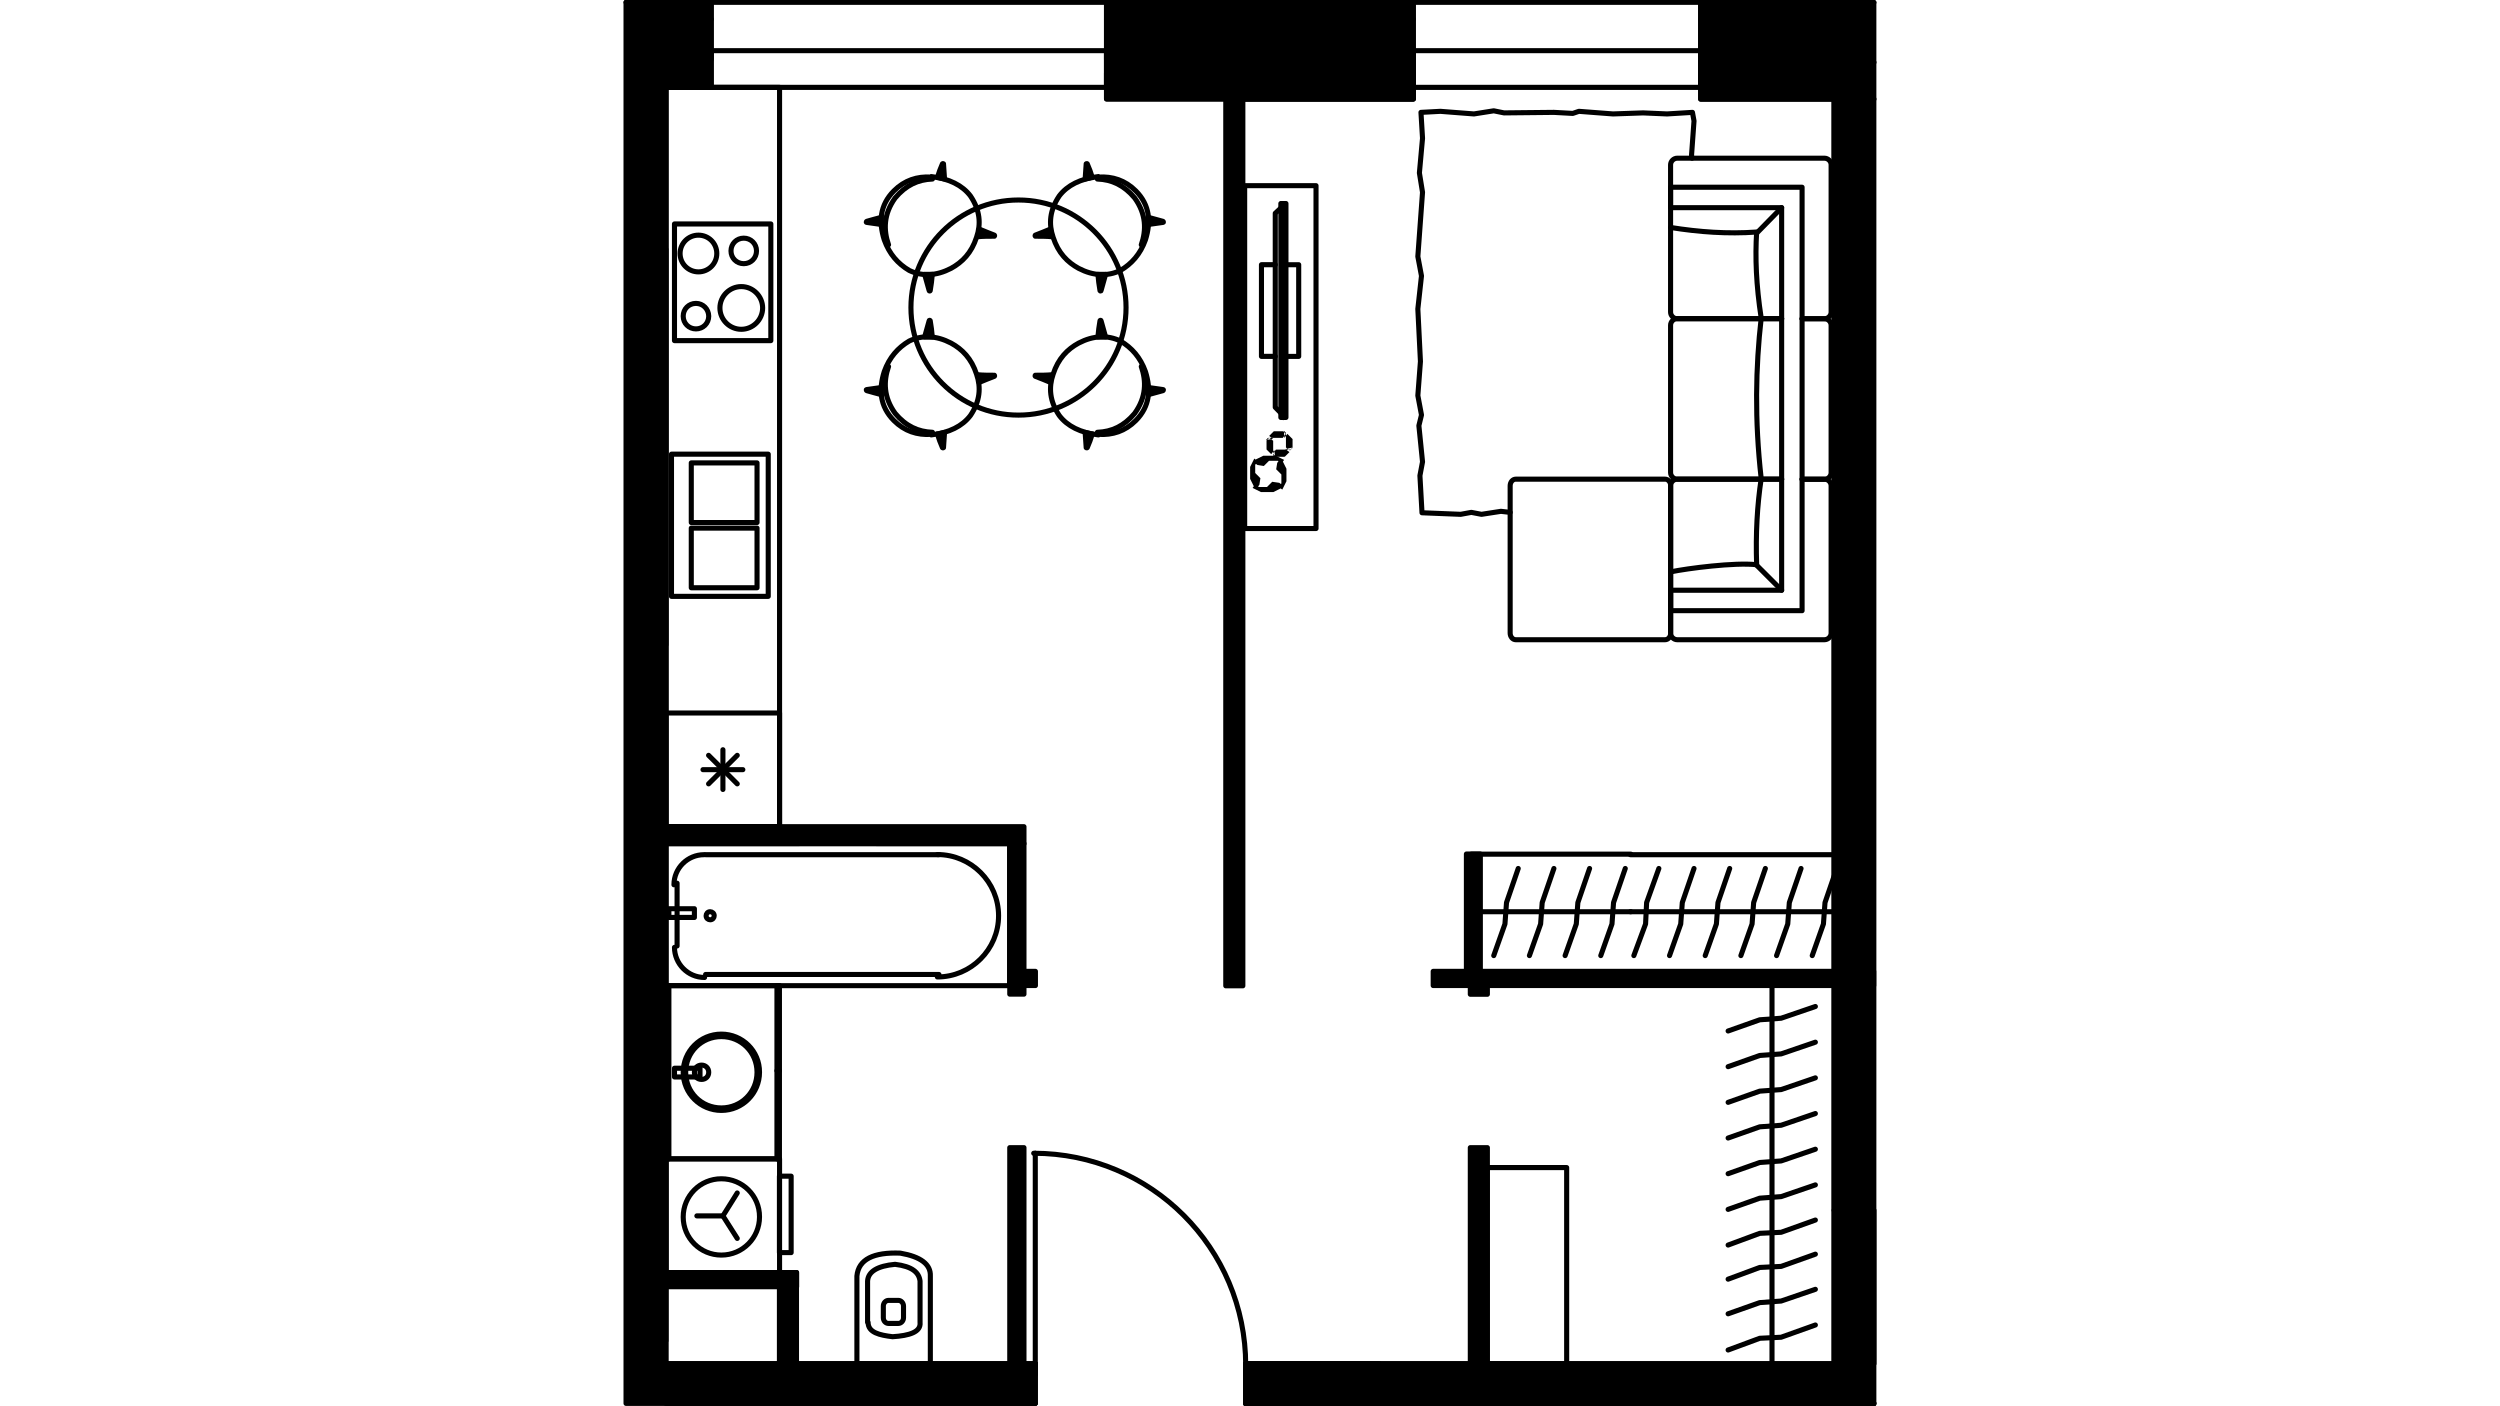 <?xml version="1.0" encoding="utf-8"?>
<!-- Generator: Adobe Illustrator 22.0.1, SVG Export Plug-In . SVG Version: 6.00 Build 0)  -->
<svg version="1.1" id="Слой_1" xmlns="http://www.w3.org/2000/svg" xmlns:xlink="http://www.w3.org/1999/xlink" x="0px" y="0px"
	 viewBox="0 0 1920 1080" style="enable-background:new 0 0 1920 1080;" xml:space="preserve">
<style type="text/css">
	.st0{fill:none;stroke:#000000;stroke-width:3.913;stroke-linecap:round;stroke-linejoin:round;stroke-miterlimit:22.926;}
	.st1{fill:none;}
</style>
<g>
	<rect x="511.4" y="647.8" class="st0" width="264.1" height="109.2"/>
	<path class="st0" d="M518,727.6c0,12.5,10.2,23.1,23.1,23.1"/>
	<path class="st0" d="M520,726.5"/>
	<line class="st0" x1="520" y1="726.5" x2="520" y2="678.3"/>
	<path class="st0" d="M540.7,656.4c-12.5,0-23.1,10.2-23.1,23.1"/>
	<path class="st0" d="M541.9,656.4"/>
	<line class="st0" x1="541.9" y1="656.4" x2="721.1" y2="656.4"/>
	<path class="st0" d="M719.9,750.3c25.8,0,47-21.1,47-47s-21.1-47-47-47"/>
	<path class="st0" d="M721.1,748.4"/>
	<line class="st0" x1="721.1" y1="748.4" x2="541.9" y2="748.4"/>
	<path class="st0" d="M545.4,700.2c-2,0-3.1,1.6-3.1,3.1c0,2,1.6,3.1,3.1,3.1c2,0,3.1-1.6,3.1-3.1
		C548.5,701.4,547,700.2,545.4,700.2"/>
	<rect x="513.7" y="697.9" class="st0" width="19.6" height="6.7"/>
	<rect x="511.4" y="67.1" class="st0" width="87.3" height="567.8"/>
	<rect x="511.4" y="547.6" class="st0" width="87.3" height="87.3"/>
	<rect x="518" y="172" class="st0" width="74" height="89.6"/>
	<rect x="515.7" y="348.8" class="st0" width="74.3" height="109.2"/>
	<line class="st0" x1="555.2" y1="606.3" x2="555.2" y2="575.8"/>
	<line class="st0" x1="566.2" y1="602" x2="544.2" y2="580.1"/>
	<line class="st0" x1="570.5" y1="591.1" x2="539.9" y2="591.1"/>
	<line class="st0" x1="566.2" y1="580.1" x2="544.2" y2="602"/>
	<rect x="530.9" y="405.6" class="st0" width="50.5" height="45.8"/>
	<rect x="530.9" y="355.5" class="st0" width="50.5" height="45.8"/>
	<path class="st0" d="M534.5,233c-5.5,0-9.8,4.3-9.8,9.8s4.3,9.8,9.8,9.8s9.8-4.3,9.8-9.8C544.2,237.3,539.9,233,534.5,233"/>
	<path class="st0" d="M569.3,220.1c-9,0-16.4,7.4-16.4,16.4s7.4,16.4,16.4,16.4s16.4-7.4,16.4-16.4S578.3,220.1,569.3,220.1"/>
	<path class="st0" d="M536.4,180.6c-7.8,0-14.1,6.3-14.1,14.1s6.3,14.1,14.1,14.1s14.1-6.3,14.1-14.1
		C550.5,186.8,544.2,180.6,536.4,180.6"/>
	<path class="st0" d="M571.2,182.9c-5.5,0-9.8,4.3-9.8,9.8s4.3,9.8,9.8,9.8s9.8-4.3,9.8-9.8S576.7,182.9,571.2,182.9"/>
	<line class="st0" x1="598.6" y1="757" x2="598.6" y2="890"/>
	<polyline class="st0" points="598.6,757 511.4,757 511.4,890 598.6,890 	"/>
	<line class="st0" x1="513.7" y1="757" x2="513.7" y2="890"/>
	<path class="st0" d="M554,794.2c-16.4,0-29.3,13.3-29.3,29.3c0,16.4,13.3,29.3,29.3,29.3c16.4,0,29.3-13.3,29.3-29.3
		C583.4,807.1,570.1,794.2,554,794.2"/>
	<path class="st0" d="M554,796.1c-15.3,0-27.4,12.1-27.4,27.4s12.1,27.4,27.4,27.4c15.3,0,27.4-12.1,27.4-27.4
		S569.3,796.1,554,796.1"/>
	<path class="st0" d="M538.8,818c-3.1,0-5.5,2.3-5.5,5.5s2.3,5.5,5.5,5.5s5.5-2.3,5.5-5.5S541.9,818,538.8,818"/>
	<rect x="518" y="820.4" class="st0" width="19.6" height="6.7"/>
	<line class="st0" x1="596.7" y1="757" x2="596.7" y2="890"/>
	<line class="st0" x1="598.6" y1="822.3" x2="596.7" y2="822.3"/>
	<rect x="511.4" y="890" class="st0" width="87.3" height="87.3"/>
	<rect x="598.6" y="903.3" class="st0" width="9" height="58.7"/>
	<polyline class="st0" points="566.2,916.2 555.2,933.8 535.2,933.8 	"/>
	<line class="st0" x1="555.2" y1="933.8" x2="566.2" y2="951.1"/>
	<path class="st0" d="M554,905.3c-16.4,0-29.3,13.3-29.3,29.3c0,16.4,13.3,29.3,29.3,29.3c16.4,0,29.3-13.3,29.3-29.3
		C583.4,918.2,570.1,905.3,554,905.3"/>
	<polyline class="st0" points="795.1,1047.3 795.1,1055.9 795.1,1077.8 	"/>
	<polyline class="st0" points="956.7,1047.3 956.7,1055.9 956.7,1077.8 	"/>
	<line class="st0" x1="1408.6" y1="1047.3" x2="956.7" y2="1047.3"/>
	<line class="st0" x1="795.1" y1="1047.3" x2="511.4" y2="1047.3"/>
	<line class="st0" x1="511.4" y1="1077.8" x2="795.1" y2="1077.8"/>
	<line class="st0" x1="956.7" y1="1077.8" x2="1439.2" y2="1077.8"/>
	<path class="st0" d="M956.7,1048.5c0-90-72.8-162.8-162.8-162.8"/>
	<line class="st0" x1="795.1" y1="1047.3" x2="795.1" y2="885.7"/>
	<line class="st0" x1="956.7" y1="1047.3" x2="956.7" y2="1055.9"/>
	<line class="st0" x1="795.1" y1="1047.3" x2="795.1" y2="1055.9"/>
	<line class="st0" x1="941.4" y1="67.1" x2="941.4" y2="76.1"/>
	<polyline class="st0" points="954.3,76.1 954.3,67.1 941.4,67.1 	"/>
	<path class="st0" d="M546.2,38.9V14.7V38.9z"/>
	<path class="st0" d="M849.8,38.9V14.7V38.9z"/>
	<path class="st0" d="M546.2,14.7V1.8V14.7z"/>
	<path class="st0" d="M849.8,14.7V1.8V14.7z"/>
	<polyline class="st0" points="546.2,38.9 546.2,45.6 546.2,67.1 	"/>
	<polyline class="st0" points="849.8,38.9 849.8,45.6 849.8,67.1 	"/>
	<line class="st0" x1="530.9" y1="38.9" x2="546.2" y2="38.9"/>
	<line class="st0" x1="530.9" y1="14.7" x2="530.9" y2="38.9"/>
	<path class="st0" d="M1085.4,38.9V14.7V38.9z"/>
	<path class="st0" d="M1306.1,38.9V14.7V38.9z"/>
	<path class="st0" d="M1085.4,14.7V1.8V14.7z"/>
	<path class="st0" d="M1306.1,14.7V1.8V14.7z"/>
	<polyline class="st0" points="1085.4,38.9 1085.4,45.6 1085.4,67.1 	"/>
	<polyline class="st0" points="1306.1,38.9 1306.1,45.6 1306.1,67.1 	"/>
	<line class="st0" x1="1070.2" y1="38.9" x2="1085.4" y2="38.9"/>
	<line class="st0" x1="1070.2" y1="14.7" x2="1070.2" y2="38.9"/>
	<line class="st0" x1="1319" y1="38.9" x2="1306.1" y2="38.9"/>
	<line class="st0" x1="1319" y1="14.7" x2="1319" y2="38.9"/>
	<line class="st0" x1="1439.2" y1="1.8" x2="1306.1" y2="1.8"/>
	<line class="st0" x1="1085.4" y1="1.8" x2="849.8" y2="1.8"/>
	<line class="st0" x1="546.2" y1="1.8" x2="480.8" y2="1.8"/>
	<line class="st0" x1="511.4" y1="67.1" x2="546.2" y2="67.1"/>
	<line class="st0" x1="849.8" y1="67.1" x2="954.3" y2="67.1"/>
	<line class="st0" x1="849.8" y1="1.8" x2="546.2" y2="1.8"/>
	<line class="st0" x1="849.8" y1="67.1" x2="546.2" y2="67.1"/>
	<polyline class="st0" points="849.8,38.9 696.8,38.9 546.2,38.9 	"/>
	<line class="st0" x1="849.8" y1="38.9" x2="849.8" y2="45.6"/>
	<line class="st0" x1="546.2" y1="38.9" x2="546.2" y2="45.6"/>
	<line class="st0" x1="1306.1" y1="1.8" x2="1085.4" y2="1.8"/>
	<line class="st0" x1="1306.1" y1="67.1" x2="1085.4" y2="67.1"/>
	<polyline class="st0" points="1306.1,38.9 1194.6,38.9 1085.4,38.9 	"/>
	<line class="st0" x1="1306.1" y1="38.9" x2="1306.1" y2="45.6"/>
	<line class="st0" x1="1085.4" y1="38.9" x2="1085.4" y2="45.6"/>
	<line class="st0" x1="511.4" y1="1047.3" x2="511.4" y2="67.1"/>
	<line class="st0" x1="1408.6" y1="67.1" x2="1408.6" y2="929.5"/>
	<path class="st0" d="M1319,38.9h-12.9 M1306.1,38.9v37.2h102.5"/>
	<polyline class="st0" points="849.8,38.9 849.8,76.1 1085.4,76.1 1085.4,38.9 1070.2,38.9 	"/>
	<line class="st0" x1="511.4" y1="1029.7" x2="511.4" y2="802.8"/>
	<line class="st0" x1="511.4" y1="495.2" x2="511.4" y2="191.5"/>
	<path class="st0" d="M1059.2,1047.3H956.7v30.5 M956.7,1077.8h102.5"/>
	<path class="st0" d="M1439.2,1047.3V929.5 M1408.6,1077.8h30.5 M1408.6,929.5v117.8"/>
	<line class="st0" x1="775.5" y1="647.8" x2="775.5" y2="757"/>
	<line class="st0" x1="775.5" y1="1047.3" x2="786.5" y2="1047.3"/>
	<polyline class="st0" points="598.6,977.3 511.4,977.3 511.4,988.2 	"/>
	<polyline class="st0" points="598.6,634.9 511.4,634.9 511.4,647.8 613.9,647.8 	"/>
	<line class="st0" x1="673" y1="647.8" x2="775.5" y2="647.8"/>
	<line class="st0" x1="1408.6" y1="757" x2="1408.6" y2="746"/>
	<line class="st0" x1="1129.2" y1="1047.3" x2="1142.2" y2="1047.3"/>
	<line class="st0" x1="598.6" y1="1047.3" x2="611.9" y2="1047.3"/>
	<polygon points="480.8,1.8 480.8,1077.8 795.1,1077.8 795.1,1055.9 795.1,1047.3 786.5,1047.3 775.5,1047.3 511.4,1047.3 
		511.4,1029.7 511.4,988.2 511.4,977.3 511.4,67.1 546.2,67.1 546.2,45.6 546.2,38.9 546.2,14.7 546.2,1.8 	"/>
	<polygon class="st0" points="480.8,1.8 480.8,1077.8 795.1,1077.8 795.1,1055.9 795.1,1047.3 786.5,1047.3 775.5,1047.3 
		511.4,1047.3 511.4,1029.7 511.4,988.2 511.4,977.3 511.4,67.1 546.2,67.1 546.2,45.6 546.2,38.9 546.2,14.7 546.2,1.8 	"/>
	<polygon points="849.8,14.7 849.8,38.9 849.8,45.6 849.8,67.1 941.4,67.1 954.3,67.1 954.3,76.1 1085.4,76.1 1085.4,67.1 
		1085.4,45.6 1085.4,38.9 1085.4,14.7 1085.4,1.8 849.8,1.8 	"/>
	<polygon class="st0" points="849.8,14.7 849.8,38.9 849.8,45.6 849.8,67.1 941.4,67.1 954.3,67.1 954.3,76.1 1085.4,76.1 
		1085.4,67.1 1085.4,45.6 1085.4,38.9 1085.4,14.7 1085.4,1.8 849.8,1.8 	"/>
	<path d="M1306.1,76.1h102.5V746v11v172.6v117.8h-266.5h-12.9h-70H956.7c0,0.4,0,0.8,0,1.2v7.8v21.9h102.5h349.4h30.5V929.9V757.4
		v-11V76.5V2.2h-133v12.9V39v6.7v21.9V76.1L1306.1,76.1z"/>
	<path class="st0" d="M1306.1,76.1h102.5V746v11v172.6v117.8h-266.5h-12.9h-70H956.7c0,0.4,0,0.8,0,1.2v7.8v21.9h102.5h349.4h30.5
		V929.9V757.4v-11V76.5V2.2h-133v12.9V39v6.7v21.9V76.1L1306.1,76.1z"/>
	<rect x="849.8" y="56.2" width="235.7" height="19.6"/>
	<rect x="849.8" y="56.2" class="st0" width="235.7" height="19.6"/>
	<polyline class="st0" points="1439.2,76.1 1409.8,76.1 1409.8,47.9 1439.2,47.9 	"/>
	<rect x="1100.7" y="746" width="338.3" height="10.9"/>
	<rect x="1100.7" y="746" class="st0" width="338.3" height="10.9"/>
	<rect x="1129.2" y="757" width="13.1" height="6.6"/>
	<rect x="1129.2" y="757" class="st0" width="13.1" height="6.6"/>
	<rect x="1129.2" y="881.4" width="13.1" height="165.9"/>
	<rect x="1129.2" y="881.4" class="st0" width="13.1" height="165.9"/>
	<rect x="775.5" y="881.4" width="10.9" height="165.9"/>
	<rect x="775.5" y="881.4" class="st0" width="10.9" height="165.9"/>
	<rect x="511.4" y="977.3" width="100.4" height="10.9"/>
	<rect x="511.4" y="977.3" class="st0" width="100.4" height="10.9"/>
	<rect x="598.6" y="977.3" width="13.1" height="69.8"/>
	<rect x="598.6" y="977.3" class="st0" width="13.1" height="69.8"/>
	<rect x="941.4" y="76.1" width="13.1" height="681"/>
	<rect x="941.4" y="76.1" class="st0" width="13.1" height="681"/>
	<rect x="775.5" y="647.8" width="10.9" height="115.7"/>
	<rect x="775.5" y="647.8" class="st0" width="10.9" height="115.7"/>
	<rect x="511.4" y="634.9" width="275" height="13.1"/>
	<rect x="511.4" y="634.9" class="st0" width="275" height="13.1"/>
	<rect x="786.5" y="746" width="8.7" height="10.9"/>
	<rect x="786.5" y="746" class="st0" width="8.7" height="10.9"/>
	<path class="st0" d="M658.1,1047.3c0-22.3,0-44.6,0-67.3c1.2-12.9,12.9-18.4,33.3-17.6c15.7,2.7,23.5,8.6,23.1,17.6v67.3h-56.7
		H658.1z"/>
	<path class="st0" d="M666.3,1015.6c0-10.6,0-21.1,0-31.7c0.4-7.4,7.8-11.7,21.1-12.9c13.3,1.6,18.4,6.3,19.2,12.9
		c0,10.6,0,21.1,0,31.7c0.8,7.4-8.2,10.2-21.1,11c-9.8-1.2-18.8-3.1-18.8-11H666.3z"/>
	<path class="st0" d="M678.4,1012v-8.9c0-2.4,1.8-4.4,4-4.4h7.5c2.2,0,4,2,4,4.4v8.9c0,2.4-1.8,4.4-4,4.4h-7.5
		C680.2,1016.4,678.4,1014.5,678.4,1012L678.4,1012z"/>
	<line class="st0" x1="1252.1" y1="700.2" x2="1407.1" y2="700.2"/>
	<polyline class="st0" points="1254.8,733.9 1263.8,709.6 1264.6,693.2 1274,667 	"/>
	<polyline class="st0" points="1282.2,733.9 1290.8,709.6 1292,693.2 1301,667 	"/>
	<polyline class="st0" points="1309.6,733.9 1318.2,709.6 1319.4,693.2 1328.4,667 	"/>
	<polyline class="st0" points="1337,733.9 1345.6,709.6 1346.8,693.2 1355.8,667 	"/>
	<polyline class="st0" points="1364.4,733.9 1373,709.6 1374.2,693.2 1383.2,667 	"/>
	<polyline class="st0" points="1391.8,733.9 1400.4,709.6 1401.6,693.2 1410.6,667 	"/>
	<line class="st0" x1="1252.1" y1="656.4" x2="1410.6" y2="656.4"/>
	<line class="st0" x1="1130" y1="700.2" x2="1252.5" y2="700.2"/>
	<polyline class="st0" points="1147.2,733.9 1155.8,709.6 1157,693.2 1166,667 	"/>
	<polyline class="st0" points="1174.6,733.9 1183.2,709.6 1184.4,693.2 1193.4,667 	"/>
	<polyline class="st0" points="1202,733.9 1210.6,709.6 1211.8,693.2 1220.8,667 	"/>
	<polyline class="st0" points="1229.4,733.9 1238,709.6 1239.2,693.2 1248.2,667 	"/>
	<line class="st0" x1="1130" y1="656" x2="1252.5" y2="656"/>
	<rect x="1126.2" y="655.9" width="10.7" height="88.3"/>
	<rect x="1126.2" y="655.9" class="st0" width="10.7" height="88.3"/>
	<circle class="st0" cx="782.2" cy="236.2" r="82.6"/>
	<path class="st0" d="M715.2,135.6c13.7,1.6,23.9,6.7,30.1,14.9c7.4,11,8.2,21.5,4.7,31.7c-3.9,12.1-11,19.2-19.6,23.9
		c-11.3,5.9-22.3,6.3-32.1,1.6c-8.6-5.1-15.3-12.5-19.2-23.5c-4.3-13.7-3.5-26.6,7.4-37.6c8.2-8.2,18-11.3,28.6-10.6L715.2,135.6z"
		/>
	<path class="st0" d="M682.4,188c-3.9-11.3-3.9-23.5,5.1-36c8.2-9.8,17.6-14.1,28.6-14.5"/>
	<path d="M719.9,136.4c1.2-3.9,2.3-7,3.9-10.6c0.4-0.4,0.8,0,0.8,0c0.4,3.9,0.4,7.8,0.8,11.7c-1.6-0.4-3.5-0.8-5.1-1.2L719.9,136.4
		L719.9,136.4z"/>
	<path class="st0" d="M719.9,136.4c1.2-3.9,2.3-7,3.9-10.6c0.4-0.4,0.8,0,0.8,0c0.4,3.9,0.4,7.8,0.8,11.7c-1.6-0.4-3.5-0.8-5.1-1.2
		L719.9,136.4L719.9,136.4z"/>
	<path d="M752,175.9c3.9,1.6,7.4,3.1,11.7,4.7c0.4,0.4,0,0.8,0,0.8c-4.3,0-8.6,0-12.9,0.4c0.8-2,1.2-3.5,1.6-5.5L752,175.9z"/>
	<path class="st0" d="M752,175.9c3.9,1.6,7.4,3.1,11.7,4.7c0.4,0.4,0,0.8,0,0.8c-4.3,0-8.6,0-12.9,0.4c0.8-2,1.2-3.5,1.6-5.5
		L752,175.9z"/>
	<path d="M716,210.7c-0.4,4.3-0.8,8.2-1.6,12.5c0,0.4-0.8,0.4-0.8,0c-1.2-4.3-2.3-8.2-3.5-12.5C712.1,210.7,714.1,210.7,716,210.7z"
		/>
	<path class="st0" d="M716,210.7c-0.4,4.3-0.8,8.2-1.6,12.5c0,0.4-0.8,0.4-0.8,0c-1.2-4.3-2.3-8.2-3.5-12.5
		C712.1,210.7,714.1,210.7,716,210.7z"/>
	<path d="M676.9,172.4c-3.9-0.4-7.4-1.2-11.3-1.6c-0.4,0-0.4-0.4,0-0.8c3.9-1.2,7.4-2,11.3-3.1c0,1.6,0,3.5,0,5.1V172.4z"/>
	<path class="st0" d="M676.9,172.4c-3.9-0.4-7.4-1.2-11.3-1.6c-0.4,0-0.4-0.4,0-0.8c3.9-1.2,7.4-2,11.3-3.1c0,1.6,0,3.5,0,5.1V172.4
		z"/>
	<path class="st0" d="M843.6,135.6c-13.7,1.6-23.9,6.7-30.1,14.9c-7.4,11-8.2,21.5-4.7,31.7c3.9,12.1,11,19.2,19.6,23.9
		c11.3,5.9,22.3,6.3,32.1,1.6c8.6-5.1,15.3-12.5,19.2-23.5c4.3-13.7,3.5-26.6-7.4-37.6c-8.2-8.2-18-11.3-28.6-10.6L843.6,135.6z"/>
	<path class="st0" d="M876.5,188c3.9-11.3,3.9-23.5-5.1-36c-8.2-9.8-17.6-14.1-28.6-14.5"/>
	<path d="M838.9,136.4c-1.2-3.9-2.3-7-3.9-10.6c-0.4-0.4-0.8,0-0.8,0c-0.4,3.9-0.4,7.8-0.8,11.7c1.6-0.4,3.5-0.8,5.1-1.2
		L838.9,136.4L838.9,136.4z"/>
	<path class="st0" d="M838.9,136.4c-1.2-3.9-2.3-7-3.9-10.6c-0.4-0.4-0.8,0-0.8,0c-0.4,3.9-0.4,7.8-0.8,11.7
		c1.6-0.4,3.5-0.8,5.1-1.2L838.9,136.4L838.9,136.4z"/>
	<path d="M806.8,175.9c-3.9,1.6-7.4,3.1-11.7,4.7c-0.4,0.4,0,0.8,0,0.8c4.3,0,8.6,0,12.9,0.4c-0.8-2-1.2-3.5-1.6-5.5L806.8,175.9z"
		/>
	<path class="st0" d="M806.8,175.9c-3.9,1.6-7.4,3.1-11.7,4.7c-0.4,0.4,0,0.8,0,0.8c4.3,0,8.6,0,12.9,0.4c-0.8-2-1.2-3.5-1.6-5.5
		L806.8,175.9z"/>
	<path d="M843.2,210.7c0.4,4.3,0.8,8.2,1.6,12.5c0,0.4,0.8,0.4,0.8,0c1.2-4.3,2.3-8.2,3.5-12.5C847.1,210.7,845.2,210.7,843.2,210.7
		z"/>
	<path class="st0" d="M843.2,210.7c0.4,4.3,0.8,8.2,1.6,12.5c0,0.4,0.8,0.4,0.8,0c1.2-4.3,2.3-8.2,3.5-12.5
		C847.1,210.7,845.2,210.7,843.2,210.7z"/>
	<path d="M881.9,172.4c3.9-0.4,7.4-1.2,11.3-1.6c0.4,0,0.4-0.4,0-0.8c-3.9-1.2-7.8-2-11.3-3.1c0,1.6,0,3.5,0,5.1V172.4z"/>
	<path class="st0" d="M881.9,172.4c3.9-0.4,7.4-1.2,11.3-1.6c0.4,0,0.4-0.4,0-0.8c-3.9-1.2-7.8-2-11.3-3.1c0,1.6,0,3.5,0,5.1V172.4z
		"/>
	<path class="st0" d="M715.2,334c13.7-1.6,23.9-6.7,30.1-14.9c7.4-11,8.2-21.5,4.7-31.7c-3.9-12.1-11-19.2-19.6-23.9
		c-11.3-5.9-22.3-6.3-32.1-1.6c-8.6,5.1-15.3,12.5-19.2,23.5c-4.3,13.7-3.5,26.6,7.4,37.6c8.2,8.2,18,11.3,28.6,10.6L715.2,334z"/>
	<path class="st0" d="M682.4,281.5c-3.9,11.3-3.9,23.5,5.1,36c8.2,9.8,17.6,14.1,28.6,14.5"/>
	<path d="M719.9,333.2c1.2,3.9,2.3,7,3.9,10.6c0.4,0.4,0.8,0,0.8,0c0.4-3.9,0.4-7.8,0.8-11.7c-1.6,0.4-3.5,0.8-5.1,1.2h-0.4V333.2z"
		/>
	<path class="st0" d="M719.9,333.2c1.2,3.9,2.3,7,3.9,10.6c0.4,0.4,0.8,0,0.8,0c0.4-3.9,0.4-7.8,0.8-11.7c-1.6,0.4-3.5,0.8-5.1,1.2
		h-0.4V333.2z"/>
	<path d="M752,293.7c3.9-1.6,7.4-3.1,11.7-4.7c0.4-0.4,0-0.8,0-0.8c-4.3,0-8.6,0-12.9-0.4c0.8,2,1.2,3.5,1.6,5.5L752,293.7z"/>
	<path class="st0" d="M752,293.7c3.9-1.6,7.4-3.1,11.7-4.7c0.4-0.4,0-0.8,0-0.8c-4.3,0-8.6,0-12.9-0.4c0.8,2,1.2,3.5,1.6,5.5
		L752,293.7z"/>
	<path d="M716,258.8c-0.4-4.3-0.8-8.2-1.6-12.5c0-0.4-0.8-0.4-0.8,0c-1.2,4.3-2.3,8.2-3.5,12.5C712.1,258.8,714.1,258.8,716,258.8z"
		/>
	<path class="st0" d="M716,258.8c-0.4-4.3-0.8-8.2-1.6-12.5c0-0.4-0.8-0.4-0.8,0c-1.2,4.3-2.3,8.2-3.5,12.5
		C712.1,258.8,714.1,258.8,716,258.8z"/>
	<path d="M676.9,297.6c-3.9,0.4-7.4,1.2-11.3,1.6c-0.4,0-0.4,0.4,0,0.8c3.9,1.2,7.4,2,11.3,3.1c0-1.6,0-3.5,0-5.1V297.6z"/>
	<path class="st0" d="M676.9,297.6c-3.9,0.4-7.4,1.2-11.3,1.6c-0.4,0-0.4,0.4,0,0.8c3.9,1.2,7.4,2,11.3,3.1c0-1.6,0-3.5,0-5.1V297.6
		z"/>
	<path class="st0" d="M843.6,334c-13.7-1.6-23.9-6.7-30.1-14.9c-7.4-11-8.2-21.5-4.7-31.7c3.9-12.1,11-19.2,19.6-23.9
		c11.3-5.9,22.3-6.3,32.1-1.6c8.6,5.1,15.3,12.5,19.2,23.5c4.3,13.7,3.5,26.6-7.4,37.6c-8.2,8.2-18,11.3-28.6,10.6L843.6,334z"/>
	<path class="st0" d="M876.5,281.5c3.9,11.3,3.9,23.5-5.1,36c-8.2,9.8-17.6,14.1-28.6,14.5"/>
	<path d="M838.9,333.2c-1.2,3.9-2.3,7-3.9,10.6c-0.4,0.4-0.8,0-0.8,0c-0.4-3.9-0.4-7.8-0.8-11.7c1.6,0.4,3.5,0.8,5.1,1.2h0.4V333.2z
		"/>
	<path class="st0" d="M838.9,333.2c-1.2,3.9-2.3,7-3.9,10.6c-0.4,0.4-0.8,0-0.8,0c-0.4-3.9-0.4-7.8-0.8-11.7
		c1.6,0.4,3.5,0.8,5.1,1.2h0.4V333.2z"/>
	<path d="M806.8,293.7c-3.9-1.6-7.4-3.1-11.7-4.7c-0.4-0.4,0-0.8,0-0.8c4.3,0,8.6,0,12.9-0.4c-0.8,2-1.2,3.5-1.6,5.5L806.8,293.7z"
		/>
	<path class="st0" d="M806.8,293.7c-3.9-1.6-7.4-3.1-11.7-4.7c-0.4-0.4,0-0.8,0-0.8c4.3,0,8.6,0,12.9-0.4c-0.8,2-1.2,3.5-1.6,5.5
		L806.8,293.7z"/>
	<path d="M843.2,258.8c0.4-4.3,0.8-8.2,1.6-12.5c0-0.4,0.8-0.4,0.8,0c1.2,4.3,2.3,8.2,3.5,12.5C847.1,258.8,845.2,258.8,843.2,258.8
		z"/>
	<path class="st0" d="M843.2,258.8c0.4-4.3,0.8-8.2,1.6-12.5c0-0.4,0.8-0.4,0.8,0c1.2,4.3,2.3,8.2,3.5,12.5
		C847.1,258.8,845.2,258.8,843.2,258.8z"/>
	<path d="M881.9,297.6c3.9,0.4,7.4,1.2,11.3,1.6c0.4,0,0.4,0.4,0,0.8c-3.9,1.2-7.8,2-11.3,3.1c0-1.6,0-3.5,0-5.1V297.6z"/>
	<path class="st0" d="M881.9,297.6c3.9,0.4,7.4,1.2,11.3,1.6c0.4,0,0.4,0.4,0,0.8c-3.9,1.2-7.8,2-11.3,3.1c0-1.6,0-3.5,0-5.1V297.6z
		"/>
	<line class="st0" x1="1360.9" y1="1052.4" x2="1360.9" y2="757.4"/>
	<polyline class="st0" points="1327.2,956.2 1351.5,947.2 1367.9,946.4 1394.2,937 	"/>
	<polyline class="st0" points="1327.2,928.8 1351.5,920.2 1367.9,919 1394.2,910 	"/>
	<polyline class="st0" points="1327.2,901.4 1351.5,892.8 1367.9,891.6 1394.2,882.6 	"/>
	<polyline class="st0" points="1327.2,874 1351.5,865.4 1367.9,864.2 1394.2,855.2 	"/>
	<polyline class="st0" points="1327.2,846.6 1351.5,838 1367.9,836.8 1394.2,827.8 	"/>
	<polyline class="st0" points="1327.2,819.2 1351.5,810.6 1367.9,809.4 1394.2,800.4 	"/>
	<polyline class="st0" points="1327.2,791.8 1351.5,783.2 1367.9,782 1394.2,773 	"/>
	<polyline class="st0" points="1327.2,982.4 1351.5,973.4 1367.9,972.6 1394.2,963.2 	"/>
	<polyline class="st0" points="1327.2,1009 1351.5,1000.4 1367.9,999.2 1394.2,990.2 	"/>
	<polyline class="st0" points="1327.2,1036.8 1351.5,1027.8 1367.9,1027 1394.2,1017.6 	"/>
	<rect x="1142.2" y="896.7" class="st0" width="61" height="150.7"/>
	<path class="st0" d="M1164.1,368h114.7c2.4,0,4.3,2.3,4.3,5.1v113.1c0,2.8-1.9,5.1-4.3,5.1h-114.7c-2.4,0-4.3-2.3-4.3-5.1V373.1
		C1159.8,370.3,1161.7,368,1164.1,368z"/>
	<path class="st0" d="M1384,368h17.2c2.7,0,5.1,2.3,5.1,5.1v113.1c0,2.7-2.3,5.1-5.1,5.1h-113.1c-2.7,0-5.1-2.3-5.1-5.1V373.1
		c0-2.7,2.3-5.1,5.1-5.1h80.2"/>
	<path class="st0" d="M1384,244.8h17.2c2.7,0,5.1,2.3,5.1,5.1V363c0,2.7-2.3,5.1-5.1,5.1H1384 M1368.3,368h-80.2
		c-2.7,0-5.1-2.3-5.1-5.1V249.8c0-2.7,2.3-5.1,5.1-5.1h80.2"/>
	<path class="st0" d="M1368.3,244.8h-80.2c-2.7,0-5.1-2.3-5.1-5.1V126.6c0-2.7,2.3-5.1,5.1-5.1h113.1c2.7,0,5.1,2.3,5.1,5.1v113.1
		c0,2.7-2.3,5.1-5.1,5.1H1384"/>
	<polygon class="st0" points="1283,469 1384,469 1384,143.8 1283,143.8 1283,159.5 1368.3,159.5 1368.3,453.3 1283,453.3 	"/>
	<path class="st0" d="M1283,439.2c12.9-2.7,49.3-7.4,66.1-5.5c-0.8-23.9,0.4-45.4,3.5-66.1c-5.1-45.4-4.3-85.3,0-123.3
		c-3.9-25.4-4.7-46.6-3.5-66.1c-22.3,1.6-44.2,0-66.1-3.5"/>
	<line class="st0" x1="1349.2" y1="434.2" x2="1368.3" y2="453.3"/>
	<line class="st0" x1="1349.2" y1="179" x2="1368.3" y2="159.5"/>
	<polyline class="st0" points="1159.8,393.5 1152.7,392.7 1137.8,395 1130,393.5 1121.8,395 1092.1,393.8 1090.5,365.3 
		1092.5,354.7 1089.7,326.9 1091.7,318.7 1088.9,303.8 1090.9,277.6 1088.9,237.3 1091.7,211.9 1088.9,197 1092.5,147.7 
		1090.1,132.8 1092.5,106.2 1091.3,86.3 1106.2,85.5 1132,87.5 1147.2,85.1 1155.1,86.7 1193.4,86.3 1207.9,87.1 1212.6,85.5 
		1238.8,87.5 1261.9,86.7 1280.3,87.5 1299.8,86.3 1301,92.9 1299.1,119.2 1299.5,121.5 	"/>
	<rect x="955.9" y="142.6" class="st0" width="54.8" height="263.3"/>
	<path d="M990.3,347.3l-3.1-2.3L990.3,347.3z M987.2,344.9l3.1,2.3l-0.4,0.4l-0.4,0.4l-0.4,0.4l-0.4,0.4l-0.4,0.4l-0.4,0.4l-0.4,0.4
		l-0.4,0.4l-0.4,0.4h-0.4H986h-0.4h-0.4h-0.4h-0.4H984h-0.4h-0.4h-0.4h-0.4H982h-0.4h-0.4h-0.4h-0.4H980l-0.4-0.4l-0.4-0.4l-0.4-0.4
		l-0.4-0.4l-0.4-0.4l-0.4-0.4l2.3-3.1h0.4h0.4h0.4h0.4h0.4h0.4h0.4h0.4h0.4h0.4h0.4h0.4h0.4h0.4h0.4h0.4h0.4h0.4h0.4h0.4h0.4h0.4
		h0.4h0.4h0.4h0.4h0.4h0.4l0.4-0.4l0.4-0.4l0.4-0.4l0.4-0.4L987.2,344.9z M976.2,348.8l2.3-3.1L976.2,348.8z M978.6,345.7l-2.3,3.1
		l-0.4-0.4l-0.4-0.4l-0.4-0.4l-0.4-0.4l-0.4-0.4l-0.4-0.4l-0.4-0.4l-0.4-0.4l-0.4-0.4v-0.4v-0.4V344v-0.4v-0.4V343v-0.4v-0.4v-0.4
		v-0.4V341v-0.4v-0.4v-0.4v-0.4V339v-0.4v-0.4l0.4-0.4l0.4-0.4l0.4-0.4l0.4-0.4l0.4-0.4l3.1,2.3v0.4v0.4v0.4v0.4v0.4v0.4v0.4v0.4
		v0.4v0.4v0.4v0.4v0.4v0.4v0.4v0.4v0.4v0.4v0.4v0.4v0.4v0.4v0.4v0.4v0.4v0.4v0.4v0.4l0.4,0.4l0.4,0.4l0.4,0.4l0.4,0.4L978.6,345.7z
		 M974.7,334.8l3.1,2.3L974.7,334.8z M977.8,337.1l-3.1-2.3l0.4-0.4l0.4-0.4l0.4-0.4l0.4-0.4l0.4-0.4l0.4-0.4l0.4-0.4l0.4-0.4
		l0.4-0.4h0.4h0.4h0.4h0.4h0.4h0.4h0.4h0.4h0.4h0.4h0.4h0.4h0.4h0.4h0.4h0.4h0.4h0.4l0.4,0.4l0.4,0.4l0.4,0.4l0.4,0.4l0.4,0.4
		l-2.3,3.1h-0.4h-0.4H984h-0.4h-0.4h-0.4h-0.4H982h-0.4h-0.4h-0.4h-0.4H980h-0.4H979h-0.4h-0.4h-0.4h-0.4H977h-0.4h-0.4h-0.4h-0.4
		H975h-0.4h-0.4h-0.4l-0.4,0.4l-0.4,0.4l-0.4,0.4l-0.4,0.4L977.8,337.1z M988.8,333.2l-2.3,3.1L988.8,333.2z M986.4,336.3l2.3-3.1
		l0.4,0.4l0.4,0.4l0.4,0.4l0.4,0.4l0.4,0.4l0.4,0.4l0.4,0.4l0.4,0.4l0.4,0.4l0.4,0.4v0.4v0.4v0.4v0.4v0.4v0.4v0.4v0.4v0.4v0.4v0.4
		v0.4v0.4v0.4v0.4v0.4v0.4l-0.4,0.4l-0.4,0.4l-0.4,0.4l-0.4,0.4l-0.4,0.4l-3.1-2.3V343v-0.4v-0.4v-0.4v-0.4V341v-0.4v-0.4v-0.4v-0.4
		V339v-0.4v-0.4v-0.4v-0.4V337v-0.4v-0.4v-0.4v-0.4V335v-0.4v-0.4V334v-0.4v-0.4v-0.4v-0.4l-0.4-0.4l-0.4-0.4l-0.4-0.4l-0.4-0.4
		L986.4,336.3z M987.2,344.5l3.1,2.3L987.2,344.5z"/>
	<path d="M985.6,373.1l-3.1-2.3L985.6,373.1z M982.5,370.8l3.1,2.3l-0.4,0.4l-0.4,0.4l-0.4,0.4l-0.4,0.4l-0.4,0.4l-0.8,0.4l-0.8,0.4
		l-0.8,0.4l-0.8,0.4l-0.8,0.4l-0.8,0.4l-0.8,0.4h-0.8h-0.8h-0.8h-0.8H974h-0.8h-0.8h-0.8h-0.8H970h-0.8h-0.8l-0.8-0.4l-0.8-0.4
		l-0.8-0.4l-0.8-0.4l-0.8-0.4l-0.8-0.4l-0.8-0.4l-0.8-0.4l2.3-3.1l0.4,0.4l0.4,0.4l0.4,0.4l0.4,0.4l0.4,0.4l0.4,0.4h0.4h0.4h0.4h0.4
		h0.4h0.4h0.4h0.4h0.4h0.4h0.4h0.4h0.4h0.4h0.4h0.4l0.4-0.4l0.4-0.4l0.4-0.4l0.4-0.4l0.4-0.4l0.4-0.4l0.4-0.4l0.4-0.4l0.4-0.4
		l0.4-0.4L982.5,370.8z M964.9,375.5l2.3-3.1L964.9,375.5z M967.2,372.3l-2.3,3.1l-0.4-0.4l-0.4-0.4l-0.4-0.4l-0.4-0.4l-0.4-0.4
		l-0.4-0.8l-0.4-0.8l-0.4-0.8l-0.4-0.8l-0.4-0.8l-0.4-0.8l-0.4-0.8V367v-0.8v-0.8v-0.8v-0.8V363v-0.8v-0.8V361v-0.8v-0.8v-0.8
		l0.4-0.8l0.4-0.8l0.4-0.8l0.4-0.8l0.4-0.8l0.4-0.8l0.4-0.8l0.4-0.8l3.1,2.3l-0.4,0.4l-0.4,0.4l-0.4,0.4l-0.4,0.4l-0.4,0.4l-0.4,0.4
		v0.4v0.4v0.4v0.4v0.4v0.4v0.4v0.4v0.4v0.4v0.4v0.4v0.4v0.4v0.4v0.4l0.4,0.4l0.4,0.4l0.4,0.4l0.4,0.4l0.4,0.4l0.4,0.4l0.4,0.4
		l0.4,0.4l0.4,0.4l0.4,0.4L967.2,372.3z M962.5,354.7l3.1,2.3L962.5,354.7z M965.7,357.1l-3.1-2.3l0.4-0.4l0.4-0.4l0.4-0.4l0.4-0.4
		l0.4-0.4l0.8-0.4l0.8-0.4l0.8-0.4l0.8-0.4l0.8-0.4l0.8-0.4l0.8-0.4h0.8h0.8h0.8h0.8h0.8h0.8h0.8h0.8h0.8h0.8h0.8h0.8l0.8,0.4
		l0.8,0.4l0.8,0.4l0.8,0.4l0.8,0.4l0.8,0.4l0.8,0.4l0.8,0.4l-2.3,3.1l-0.4-0.4l-0.4-0.4l-0.4-0.4l-0.4-0.4l-0.4-0.4l-0.4-0.4h-0.4
		h-0.4h-0.4h-0.4H979h-0.4h-0.4h-0.4h-0.4H977h-0.4h-0.4h-0.4h-0.4H975h-0.4l-0.4,0.4l-0.4,0.4l-0.4,0.4l-0.4,0.4l-0.4,0.4l-0.4,0.4
		l-0.4,0.4l-0.4,0.4l-0.4,0.4l-0.4,0.4L965.7,357.1z M983.3,352.4l-2.3,3.1L983.3,352.4z M980.9,355.5l2.3-3.1l0.4,0.4l0.4,0.4
		l0.4,0.4l0.4,0.4l0.4,0.4l0.4,0.8l0.4,0.8l0.4,0.8l0.4,0.8l0.4,0.8l0.4,0.8l0.4,0.8v0.8v0.8v0.8v0.8v0.8v0.8v0.8v0.8v0.8v0.8v0.8
		v0.8l-0.4,0.8l-0.4,0.8l-0.4,0.8l-0.4,0.8l-0.4,0.8l-0.4,0.8l-0.4,0.8l-0.4,0.8l-3.1-2.3l0.4-0.4l0.4-0.4l0.4-0.4l0.4-0.4l0.4-0.4
		l0.4-0.4v-0.4V370v-0.4v-0.4v-0.4v-0.4V368v-0.4v-0.4v-0.4v-0.4V366v-0.4v-0.4v-0.4v-0.4l-0.4-0.4l-0.4-0.4l-0.4-0.4l-0.4-0.4
		l-0.4-0.4l-0.4-0.4l-0.4-0.4l-0.4-0.4l-0.4-0.4l-0.4-0.4L980.9,355.5z M982.5,370.8l3.1,2.3L982.5,370.8z"/>
	<path class="st0" d="M987.6,203.3h9.8v70.4h-9.8 M979.4,273.7h-10.6v-70.4h10.6"/>
	<rect x="983.7" y="156.3" width="3.9" height="164.3"/>
	<rect x="983.7" y="156.3" class="st0" width="3.9" height="164.3"/>
	<polyline class="st0" points="983.7,317.2 979.4,312.8 979.4,163.8 983.7,159.8 	"/>
	<line class="st0" x1="985.6" y1="320.7" x2="985.6" y2="156.3"/>
</g>
<rect id="big_x5F_bathroom" x="670" y="824.7" class="st1" width="1" height="1"/>
<rect id="all2_x5F_kitchen" x="752.1" y="502.6" class="st1" width="1" height="1"/>
<rect id="full_x5F_closet" x="1266.2" y="833.5" class="st1" width="1" height="1"/>
</svg>
